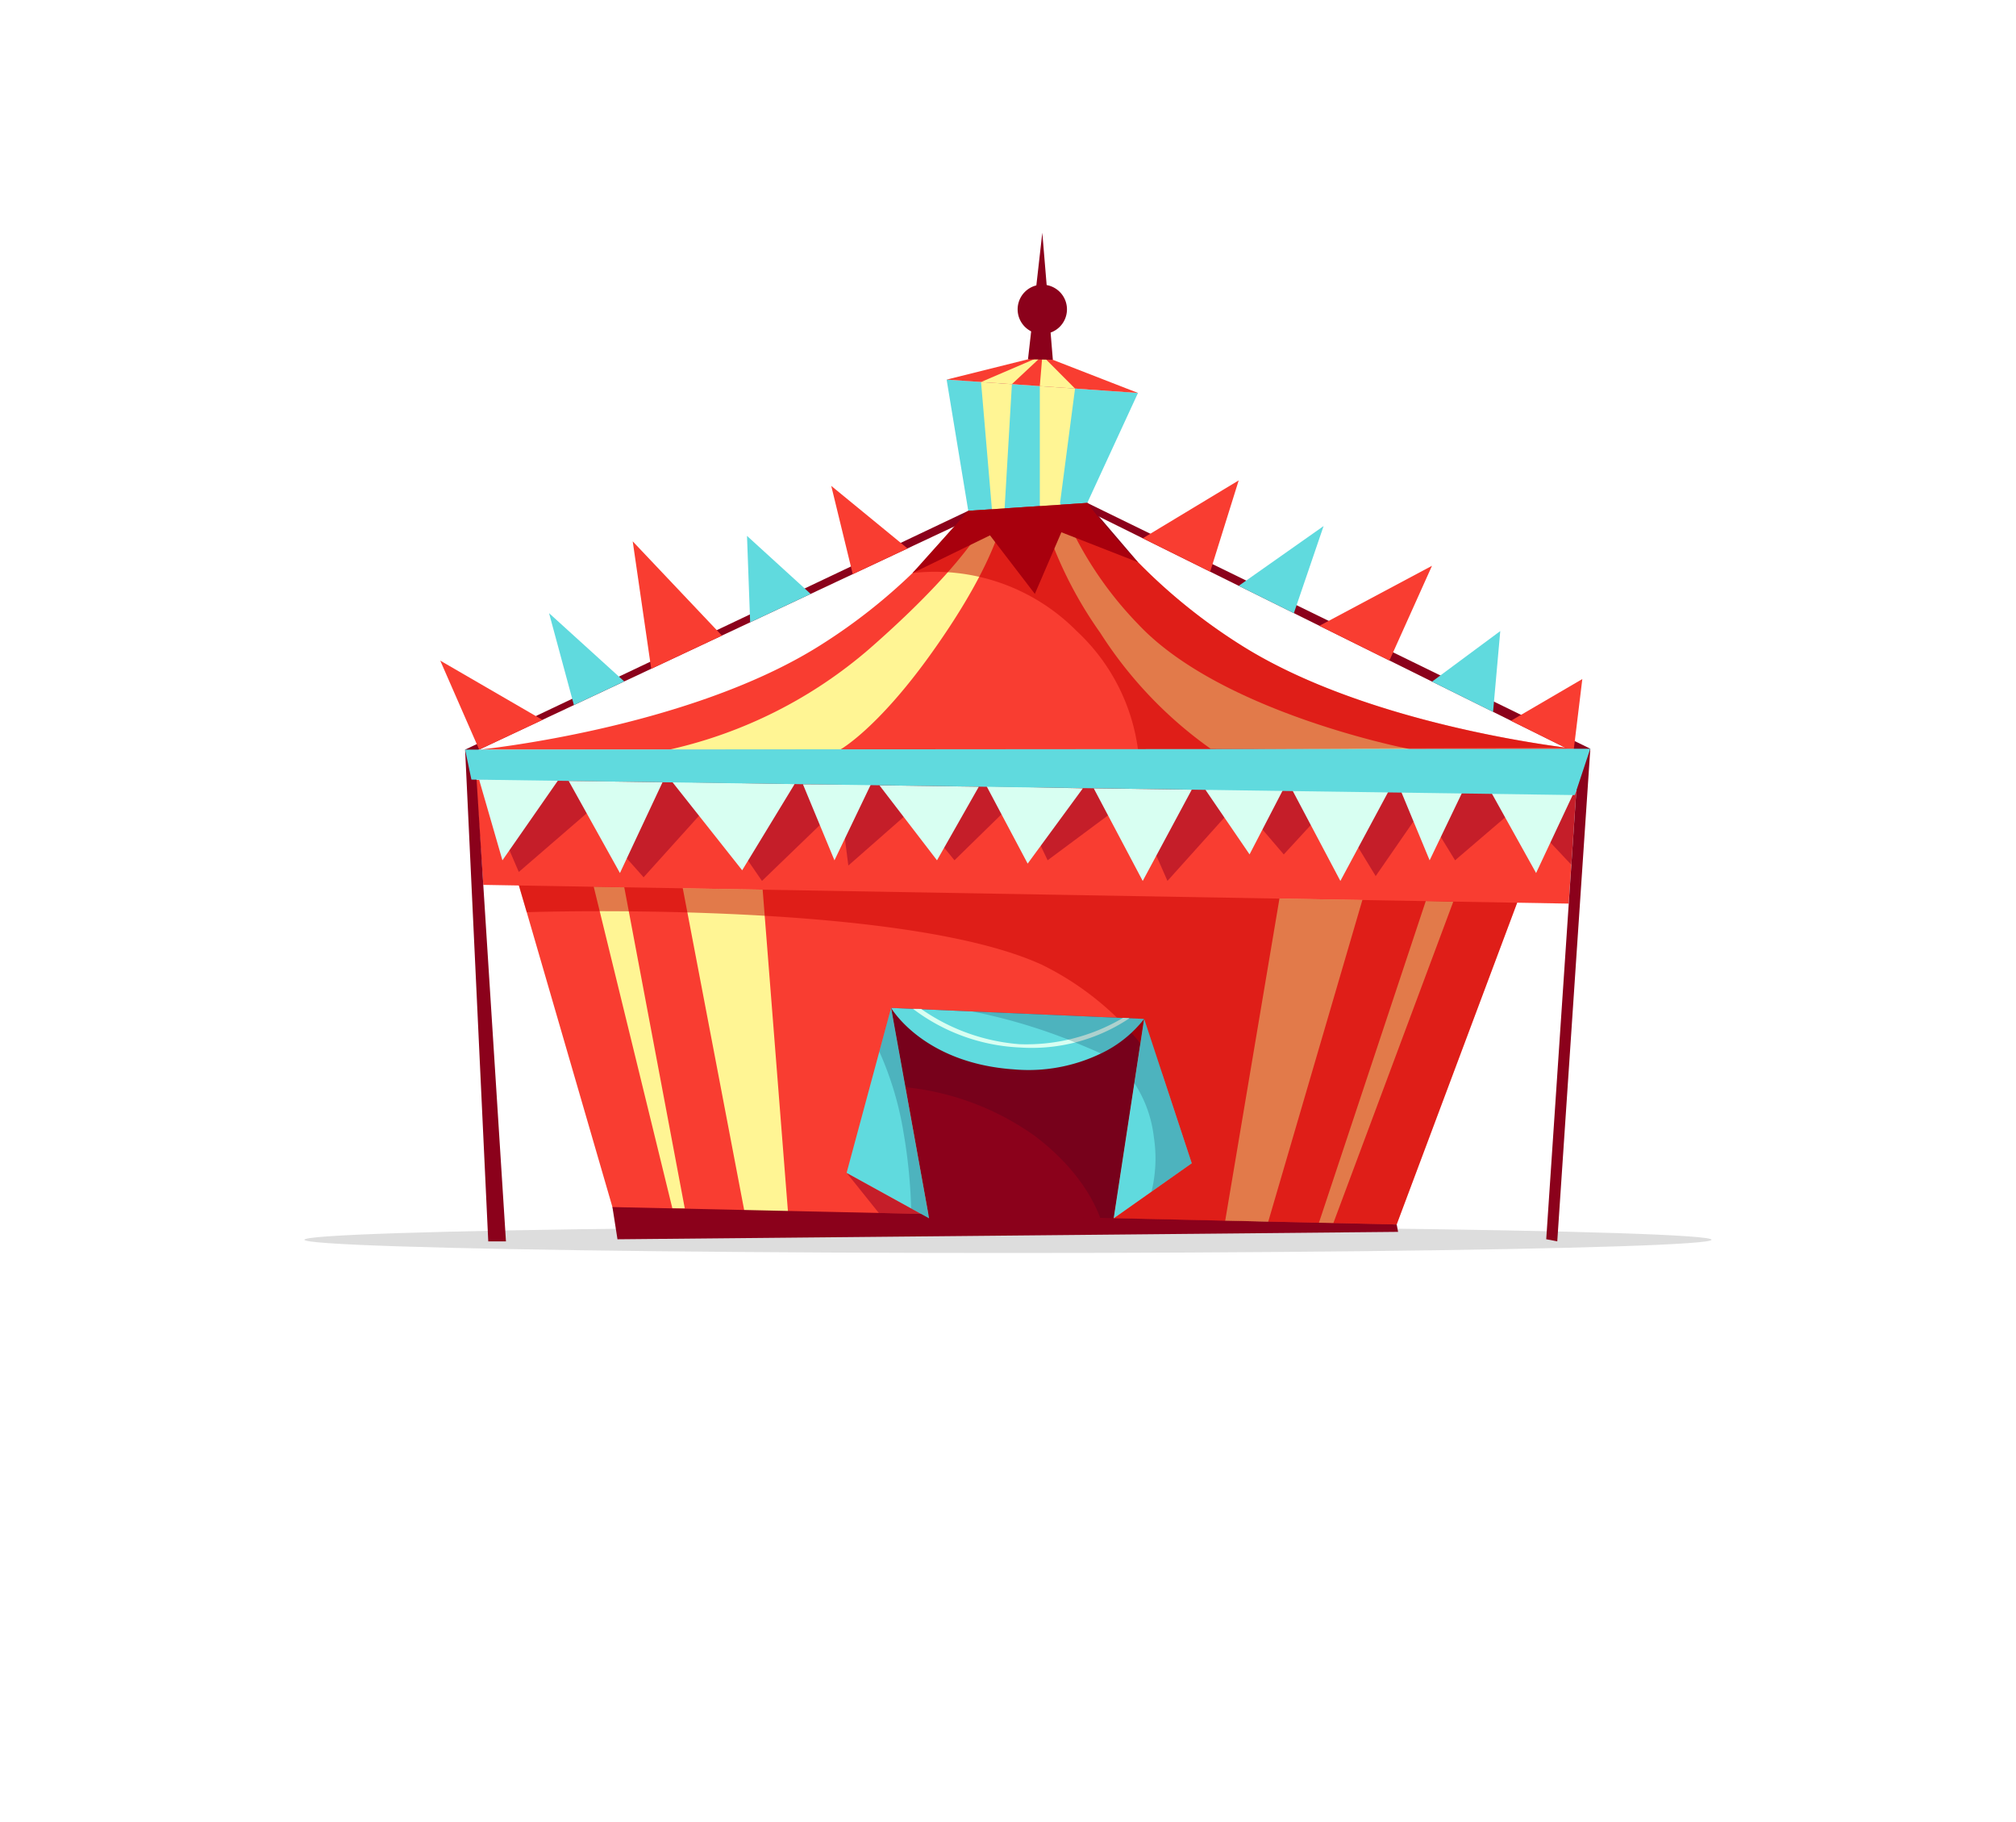 <svg xmlns="http://www.w3.org/2000/svg" xmlns:xlink="http://www.w3.org/1999/xlink" width="145" height="131" viewBox="0 0 145 131">
  <defs>
    <filter id="Rectangle_233" x="0" y="0" width="145" height="131" filterUnits="userSpaceOnUse">
      <feOffset dy="3" input="SourceAlpha"/>
      <feGaussianBlur stdDeviation="3" result="blur"/>
      <feFlood flood-opacity="0.059"/>
      <feComposite operator="in" in2="blur"/>
      <feComposite in="SourceGraphic"/>
    </filter>
  </defs>
  <g id="Component_2_7" data-name="Component 2 – 7" transform="translate(9 6)">
    <g transform="matrix(1, 0, 0, 1, -9, -6)" filter="url(#Rectangle_233)">
      <rect id="Rectangle_233-2" data-name="Rectangle 233" width="127" height="113" rx="10" transform="translate(9 6)" fill="#fff"/>
    </g>
    <g id="Group_390" data-name="Group 390" transform="translate(-193.24 -45.757)">
      <path id="Path_531" data-name="Path 531" d="M228.275,122.366l9.294,31.974h56.043l11.572-30.894Z" transform="translate(-8.917 -26.532)" fill="#f93d31"/>
      <path id="Path_532" data-name="Path 532" d="M240.978,135.246l5.657,23.129h.892l-4.353-23.091Z" transform="translate(-14.034 -31.72)" fill="#fff594"/>
      <path id="Path_533" data-name="Path 533" d="M328.315,160.109,336,136.974l1.977.047-8.625,23.112Z" transform="translate(-49.213 -32.416)" fill="#fff594"/>
      <ellipse id="Ellipse_33" data-name="Ellipse 33" cx="50.603" cy="0.952" rx="50.603" ry="0.952" transform="translate(206.137 127.956)" fill="#ddd"/>
      <path id="Path_534" data-name="Path 534" d="M255.333,154.459l-6.069-31.8,6.6.093,2.493,31.705Z" transform="translate(-17.371 -26.651)" fill="#fff594"/>
      <path id="Path_535" data-name="Path 535" d="M322.2,123.766,316.956,154.9h3.082l9.114-31.138Z" transform="translate(-44.638 -27.096)" fill="#fff594"/>
      <path id="Path_536" data-name="Path 536" d="M226.784,122.366l.532,7.555,78.067,1.347.541-8.065Z" transform="translate(-8.316 -26.532)" fill="#f93d31"/>
      <path id="Path_537" data-name="Path 537" d="M306.524,101.995H227.183s14.953-1.49,24.469-7.465a40.974,40.974,0,0,0,6.7-5.237l.006-.012a39.373,39.373,0,0,0,4-4.456l.006-.006a31.627,31.627,0,0,0,4.492-7.642,30.864,30.864,0,0,0,4.066,7.074A40.848,40.848,0,0,0,282.055,94.53c7.855,4.929,19.4,6.809,23.2,7.311h.012C306.069,101.947,306.524,101.995,306.524,101.995Z" transform="translate(-8.477 -8.33)" fill="#f93d31"/>
      <path id="Path_538" data-name="Path 538" d="M285.035,83.609l-1.557-9.434,13.765.96-3.648,7.909Z" transform="translate(-31.153 -7.121)" fill="#60dade"/>
      <path id="Path_539" data-name="Path 539" d="M250.081,100.9a33.006,33.006,0,0,0,14.373-7.233c7.822-6.837,8.83-10.053,8.83-10.053l-.781-9.148,2.219.155-.524,8.934s-.156,3.307-5.375,10.567c-3.81,5.3-6.421,6.759-6.421,6.759Z" transform="translate(-17.701 -7.237)" fill="#fff594"/>
      <path id="Path_540" data-name="Path 540" d="M294.7,74.958v8.627a29.365,29.365,0,0,0,4.352,9.122,29.947,29.947,0,0,0,7.937,8.331l14.295.017s-13.538-2.595-19.52-8.985a26.346,26.346,0,0,1-5.609-8.7l1.079-8.238Z" transform="translate(-35.672 -7.436)" fill="#fff594"/>
      <path id="Path_541" data-name="Path 541" d="M283.478,73.017l6.883-1.718,6.883,2.678Z" transform="translate(-31.153 -5.962)" fill="#f93d31"/>
      <path id="Path_542" data-name="Path 542" d="M287.626,73.189l4.405-1.891-2.186,2.045Z" transform="translate(-32.824 -5.962)" fill="#fff594"/>
      <path id="Path_543" data-name="Path 543" d="M294.7,73.484l.182-2.185,2.352,2.362Z" transform="translate(-35.672 -5.962)" fill="#fff594"/>
      <path id="Path_544" data-name="Path 544" d="M283.384,89.591l-4,4.477,5.563-2.711,3.226,4.211,1.909-4.433,5.515,2.157-3.648-4.268Z" transform="translate(-29.502 -13.102)" fill="#8b011b"/>
      <path id="Path_545" data-name="Path 545" d="M227.152,142.512l-1.665-35.365,36.19-17.175-.4.843L226.184,107.29l2.241,35.222Z" transform="translate(-7.794 -13.484)" fill="#8b011b"/>
      <path id="Path_546" data-name="Path 546" d="M300.418,89.025,336.6,106.7l-2.378,35.427-.794-.154,2.341-34.871L300.418,89.591Z" transform="translate(-37.976 -13.102)" fill="#8b011b"/>
      <path id="Path_547" data-name="Path 547" d="M307.1,90.474l6.9-4.163-2.052,6.566Z" transform="translate(-40.666 -12.009)" fill="#f93d31"/>
      <path id="Path_548" data-name="Path 548" d="M328.371,100.913l8.1-4.316-3.063,6.813Z" transform="translate(-49.236 -16.152)" fill="#f93d31"/>
      <path id="Path_549" data-name="Path 549" d="M351.439,113.231l5.136-3-.636,5.232Z" transform="translate(-58.527 -21.643)" fill="#f93d31"/>
      <path id="Path_550" data-name="Path 550" d="M225.291,114.41l-2.8-6.4,7.353,4.264Z" transform="translate(-6.586 -20.747)" fill="#f93d31"/>
      <path id="Path_551" data-name="Path 551" d="M247,102.817l-1.332-9.166,6.417,6.778Z" transform="translate(-15.921 -14.966)" fill="#f93d31"/>
      <path id="Path_552" data-name="Path 552" d="M271.129,93.32l-1.547-6.348,5.488,4.5Z" transform="translate(-25.555 -12.275)" fill="#f93d31"/>
      <path id="Path_553" data-name="Path 553" d="M259.663,99.209l-.226-6.217,4.578,4.174Z" transform="translate(-21.469 -14.7)" fill="#60dade"/>
      <path id="Path_554" data-name="Path 554" d="M237.387,108.91,235.6,102.3l5.407,4.908Z" transform="translate(-11.869 -18.45)" fill="#60dade"/>
      <path id="Path_555" data-name="Path 555" d="M318.653,96.109l6.107-4.3-2.139,6.266Z" transform="translate(-45.321 -14.223)" fill="#60dade"/>
      <path id="Path_556" data-name="Path 556" d="M341.936,108.093l4.91-3.637-.518,5.814Z" transform="translate(-54.7 -19.318)" fill="#60dade"/>
      <path id="Path_557" data-name="Path 557" d="M293.278,65.594l1.03-9.1.758,9.134Z" transform="translate(-35.1 0)" fill="#8b011b"/>
      <path id="Path_558" data-name="Path 558" d="M295.58,64.518a1.774,1.774,0,1,1-1.774-1.774A1.774,1.774,0,0,1,295.58,64.518Z" transform="translate(-34.599 -2.516)" fill="#8b011b"/>
      <path id="Path_559" data-name="Path 559" d="M326.284,106.612l-30.692.152a14.18,14.18,0,0,0-4.407-8.524,14.359,14.359,0,0,0-11.806-4.175l.006-.012,4-4.456.006-.006,8.558-.567A40.848,40.848,0,0,0,303.079,99.3C310.934,104.231,322.483,106.11,326.284,106.612Z" transform="translate(-29.502 -13.101)" fill="#c60000" opacity="0.5"/>
      <path id="Path_560" data-name="Path 560" d="M227.181,122.372l2.85,6.623,4.883-4.219,4.093,4.6,4.728-5.245,3.786,5.508,5.656-5.458.556,4.353,4.62-4.058,3.014,3.678,4.567-4.466,2.132,4.466,6.009-4.466,2.61,5.951,5.12-5.7,3.246,3.795,3.406-3.7,3.205,5.258,3.395-4.913,2.315,3.777,4.466-3.826,3.892,4.145.354-5.271Z" transform="translate(-8.476 -26.534)" fill="#930023" opacity="0.5"/>
      <g id="Group_345" data-name="Group 345" transform="translate(218.704 95.838)">
        <path id="Path_561" data-name="Path 561" d="M227.181,122.372l1.673,5.785,4.027-5.785Z" transform="translate(-227.181 -122.372)" fill="#d8fff2"/>
        <path id="Path_562" data-name="Path 562" d="M237.961,122.5l3.687,6.624,3.063-6.529Z" transform="translate(-231.523 -122.424)" fill="#d8fff2"/>
        <path id="Path_563" data-name="Path 563" d="M348.3,122.5l3.687,6.624,3.063-6.529Z" transform="translate(-275.968 -122.424)" fill="#d8fff2"/>
        <path id="Path_564" data-name="Path 564" d="M250.451,122.639l5.02,6.343,3.772-6.2Z" transform="translate(-236.554 -122.48)" fill="#d8fff2"/>
        <path id="Path_565" data-name="Path 565" d="M266.172,122.9l2.268,5.47,2.609-5.436Z" transform="translate(-242.886 -122.584)" fill="#d8fff2"/>
        <path id="Path_566" data-name="Path 566" d="M337.853,122.9l2.268,5.47,2.609-5.436Z" transform="translate(-271.759 -122.584)" fill="#d8fff2"/>
        <path id="Path_567" data-name="Path 567" d="M275.385,123.028l4.141,5.393,3.008-5.293Z" transform="translate(-246.597 -122.636)" fill="#d8fff2"/>
        <path id="Path_568" data-name="Path 568" d="M288.3,123.146l2.95,5.559,3.971-5.413Z" transform="translate(-251.8 -122.683)" fill="#d8fff2"/>
        <path id="Path_569" data-name="Path 569" d="M301.194,123.39l7.05.1-3.525,6.562Z" transform="translate(-256.993 -122.782)" fill="#d8fff2"/>
        <path id="Path_570" data-name="Path 570" d="M325,123.39l7.05.1-3.525,6.562Z" transform="translate(-266.583 -122.782)" fill="#d8fff2"/>
        <path id="Path_571" data-name="Path 571" d="M314.644,123.49l3.177,4.651,2.461-4.751Z" transform="translate(-262.411 -122.782)" fill="#d8fff2"/>
      </g>
      <path id="Path_572" data-name="Path 572" d="M225.486,118.689l.454,2.154,79.365,1.114,1.108-3.33Z" transform="translate(-7.794 -25.026)" fill="#60dade"/>
      <path id="Path_573" data-name="Path 573" d="M279.6,165.391l-2.811-15.554,18.2.788-2.262,14.821Z" transform="translate(-28.46 -37.597)" fill="#8b011b"/>
      <path id="Path_574" data-name="Path 574" d="M277.859,155.742a19.411,19.411,0,0,1,9.3,3.5c4.174,3.152,4.864,6.41,4.864,6.41h.739l2.262-14.821-18.144-.483Z" transform="translate(-28.497 -37.803)" fill="#77011b"/>
      <path id="Path_575" data-name="Path 575" d="M243.23,173.814l.363,2.316,56.145-.533-.1-.533Z" transform="translate(-14.941 -47.255)" fill="#8b011b"/>
      <path id="Path_576" data-name="Path 576" d="M303.76,136.329l-71.807-1.239.571,1.922s26.875-.91,37.082,3.792a21.088,21.088,0,0,1,8.64,7.873l2.107,6.387-5.612,3.959,10.269.228-.005-.01,10.089.223Z" transform="translate(-10.399 -31.657)" fill="#c60000" opacity="0.5"/>
      <path id="Path_577" data-name="Path 577" d="M271.437,169.692l2.313,2.886,3.046.067Z" transform="translate(-26.303 -45.595)" fill="#930023" opacity="0.5"/>
      <path id="Path_578" data-name="Path 578" d="M274.635,149.836l-3.2,11.858,5.932,3.269Z" transform="translate(-26.303 -37.597)" fill="#60dade"/>
      <path id="Path_579" data-name="Path 579" d="M305.79,151.155l3.423,10.381-5.612,3.959Z" transform="translate(-39.258 -38.128)" fill="#60dade"/>
      <path id="Path_580" data-name="Path 580" d="M294.99,150.625a8.663,8.663,0,0,1-3.1,2.482,11.966,11.966,0,0,1-6.253,1.147c-6.549-.443-8.842-4.42-8.842-4.42l5.845.254Z" transform="translate(-28.46 -37.596)" fill="#60dade"/>
      <path id="Path_581" data-name="Path 581" d="M279.436,149.95a13.739,13.739,0,0,0,7.684,2.776,12.634,12.634,0,0,0,7.878-2.1l-.465-.027a13.646,13.646,0,0,1-7.443,1.89,14.235,14.235,0,0,1-7.074-2.536Z" transform="translate(-29.525 -37.643)" fill="#d8fff2"/>
      <path id="Path_582" data-name="Path 582" d="M306.087,155.77a8.916,8.916,0,0,1,1.4,3.864,10.087,10.087,0,0,1-.165,3.944l2.895-2.042-3.424-10.381Z" transform="translate(-40.26 -38.128)" fill="#001c3c" opacity="0.2"/>
      <path id="Path_583" data-name="Path 583" d="M298.932,150.8a8.663,8.663,0,0,1-3.1,2.482c-.473-.213-1.236-.543-2.477-1.046a40.688,40.688,0,0,0-6.773-1.974Z" transform="translate(-32.402 -37.767)" fill="#001c3c" opacity="0.2"/>
      <path id="Path_584" data-name="Path 584" d="M275.374,152.974a23.41,23.41,0,0,1,1.744,5.837,38.11,38.11,0,0,1,.545,5.439l1.291.712-2.733-15.129Z" transform="translate(-27.889 -37.596)" fill="#001c3c" opacity="0.2"/>
    </g>
  </g>
</svg>
